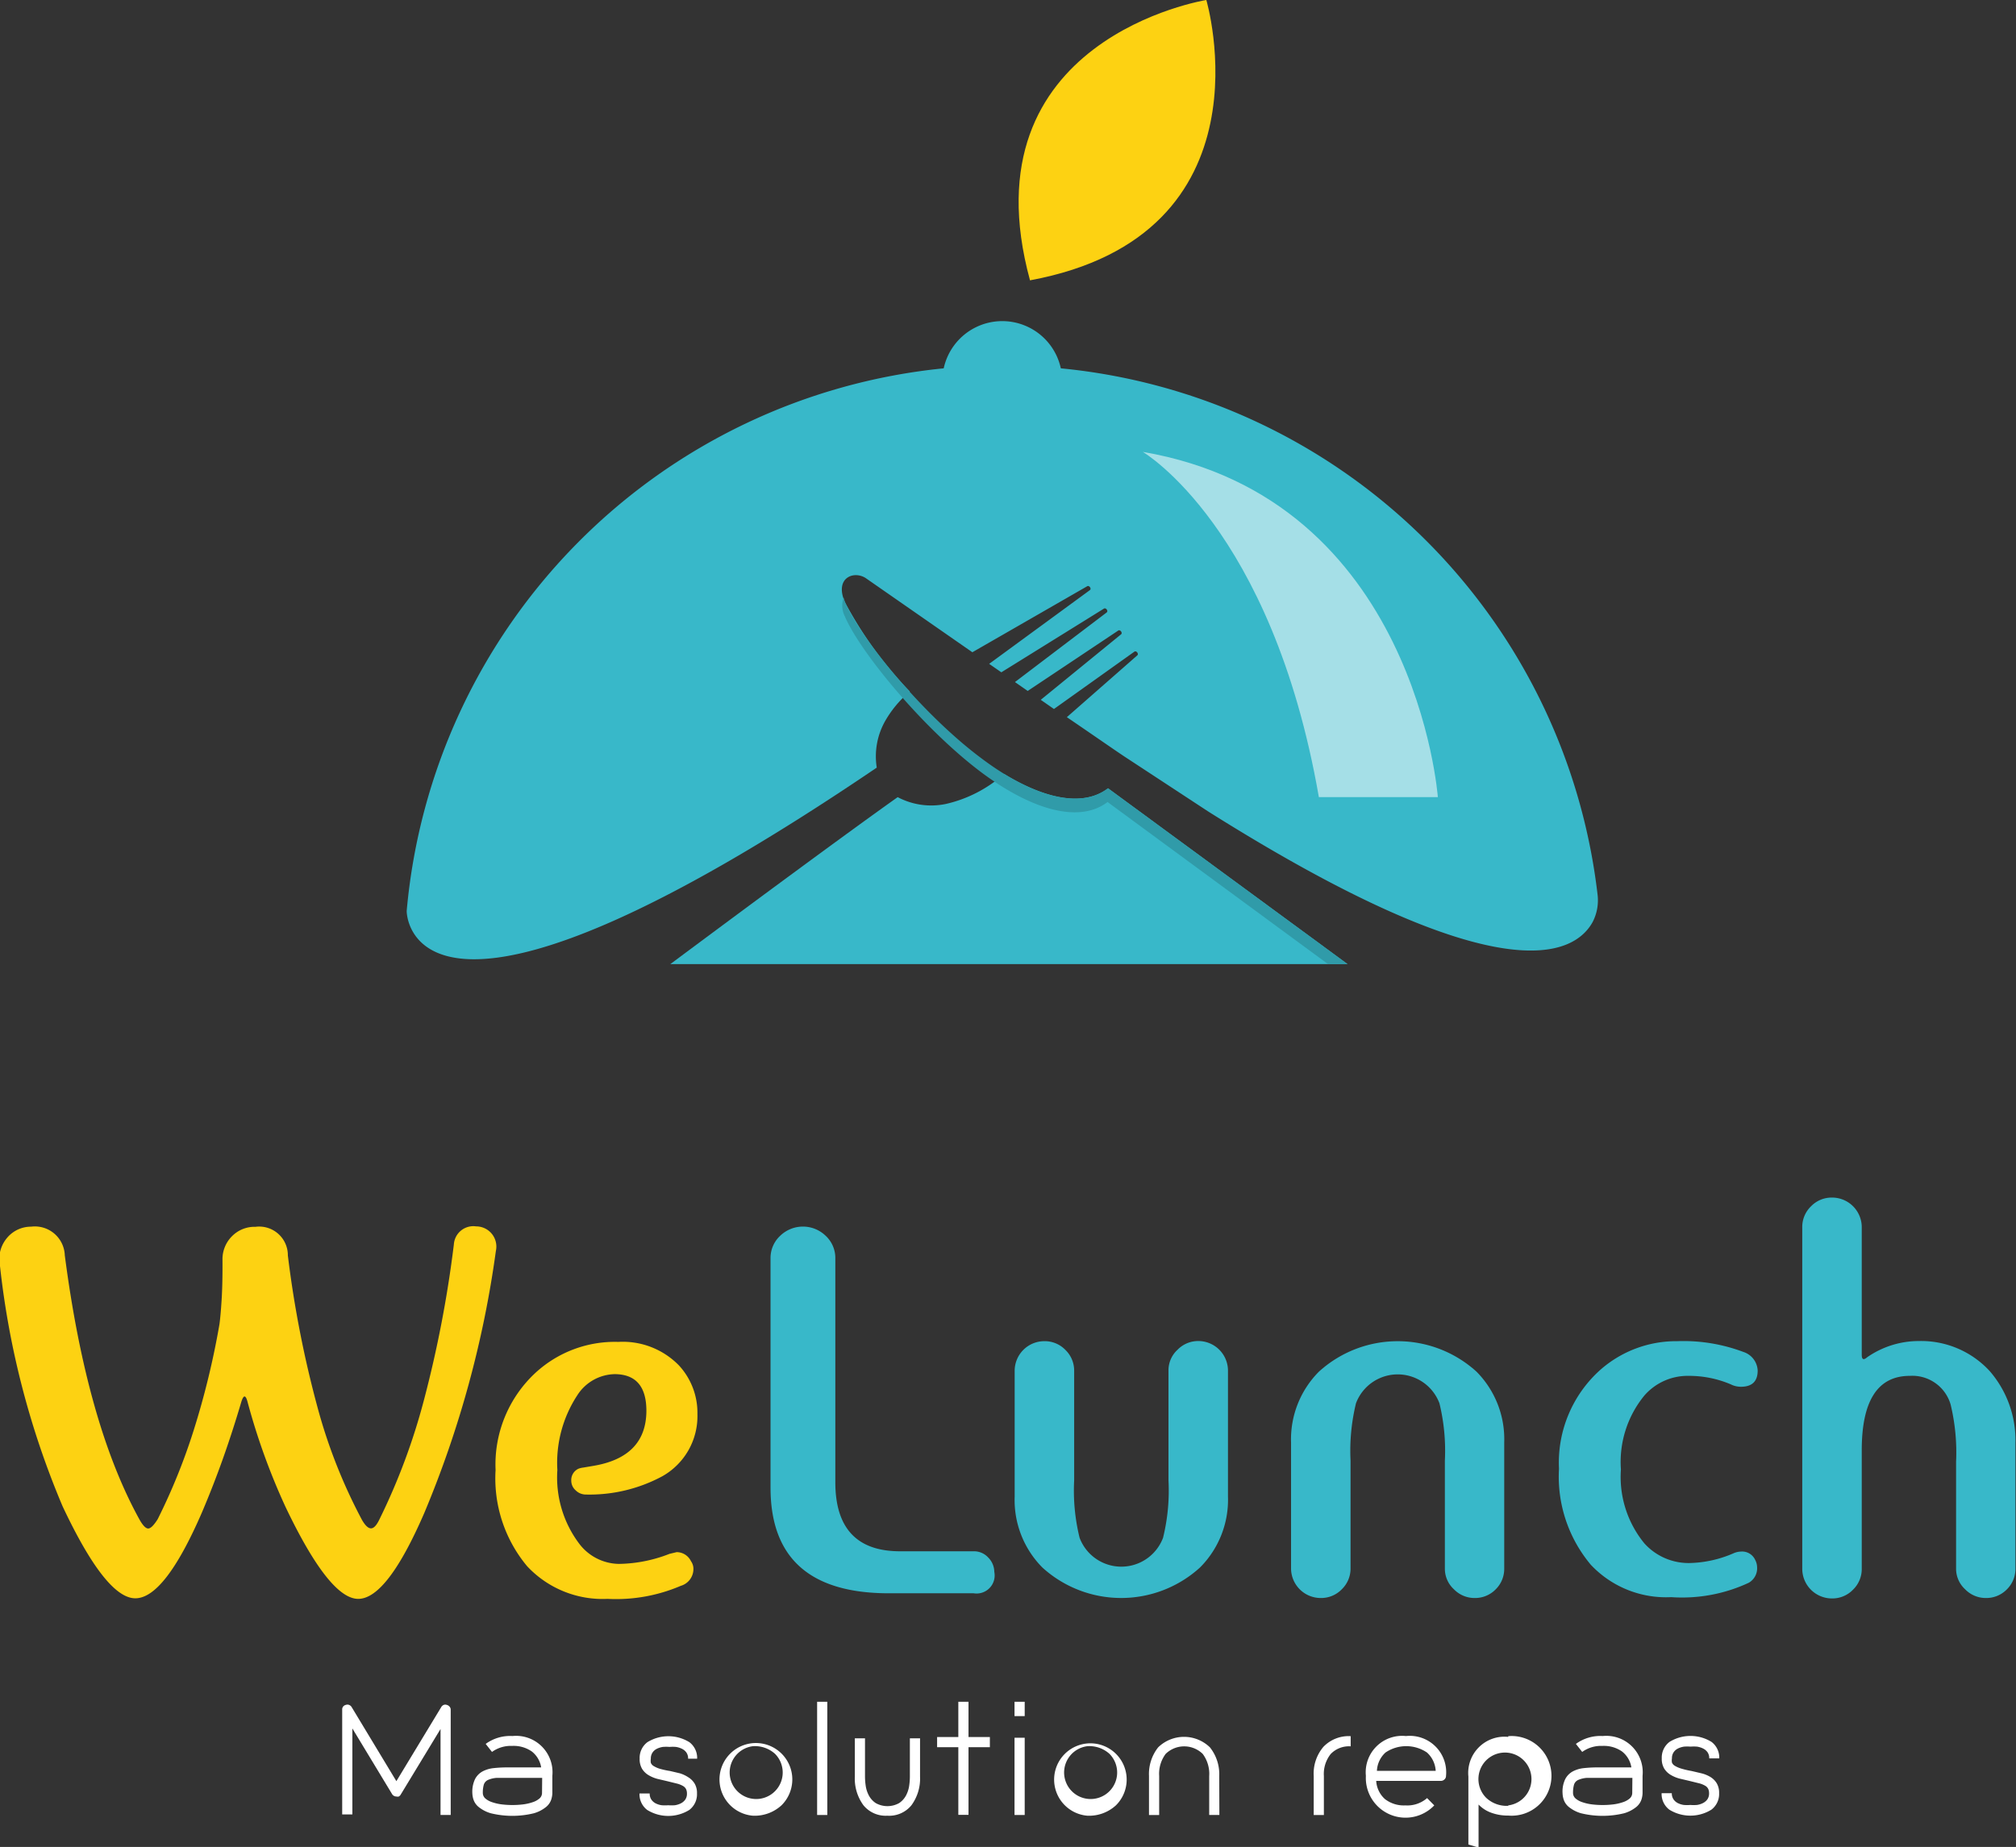 <svg id="logo-welunch-vertical" data-name="Logo We Lunch vertical" xmlns="http://www.w3.org/2000/svg" viewBox="0 0 140.63 128.87"><rect x="0" y="0" width="140.63" height="128.87" fill="#333333" stroke="none"/><defs><style>.cls-1{fill:#fdd212;}.cls-2{fill:#38b8c9;}.cls-3,.cls-5{fill:#fff;}.cls-4{fill:#309ba9;}.cls-5{opacity:0.55;}</style></defs><title>Plan de travail 1</title><path class="cls-1" d="M29.6,105.56q-2.6,6-4.61,6t-5.07-6.41a45.82,45.82,0,0,1-2.64-7.29q-.21-.84-.46,0-.59,2-1.26,3.89t-1.47,3.77q-2.6,6-4.65,6t-5.07-6.41A59.5,59.5,0,0,1,0,88.34a2.3,2.3,0,0,1,.52-2,2.17,2.17,0,0,1,1.65-.75,2.09,2.09,0,0,1,2.35,2Q6.06,99.4,9.75,106.06q.34.59.59.59T11,106a42.3,42.3,0,0,0,2.51-6.2,56.76,56.76,0,0,0,1.8-7.41q.08-.59.15-1.7t.06-2.79a2.26,2.26,0,0,1,.65-1.63,2.21,2.21,0,0,1,1.65-.67,2,2,0,0,1,2.26,2A75.57,75.57,0,0,0,22.15,98.2a37.37,37.37,0,0,0,3.1,7.85q.34.59.63.59t.59-.63a44.33,44.33,0,0,0,3.1-8.31,81.42,81.42,0,0,0,2.09-10.87,1.36,1.36,0,0,1,1.55-1.26,1.41,1.41,0,0,1,1.38,1.72A72.65,72.65,0,0,1,29.6,105.56Z"/><path class="cls-1" d="M46.21,103a10.71,10.71,0,0,1-5.36,1.28,1,1,0,0,1-.69-.29.89.89,0,0,1-.31-.67.87.87,0,0,1,.5-.84,1.42,1.42,0,0,1,.33-.08l.71-.12q3.69-.62,3.7-3.84,0-2.55-2.21-2.56a3.17,3.17,0,0,0-2.6,1.46,8.59,8.59,0,0,0-1.4,5.23,7.67,7.67,0,0,0,1.54,5.16,3.53,3.53,0,0,0,2.76,1.39,10,10,0,0,0,3.52-.7l.5-.12a1.11,1.11,0,0,1,1,.63.92.92,0,0,1,.17.59,1.22,1.22,0,0,1-.88,1.13,11.45,11.45,0,0,1-5.11.91,7.2,7.2,0,0,1-5.61-2.28,9.56,9.56,0,0,1-2.2-6.71,8.72,8.72,0,0,1,2.78-6.78,8.17,8.17,0,0,1,5.78-2.16,5.47,5.47,0,0,1,4.23,1.64,4.87,4.87,0,0,1,1.29,3.4A4.81,4.81,0,0,1,46.21,103Z"/><path class="cls-2" d="M67.92,111.17H62q-8.25,0-8.25-7.37v-16a2.11,2.11,0,0,1,.67-1.57,2.28,2.28,0,0,1,3.18,0,2.11,2.11,0,0,1,.67,1.57v15.62q0,4.82,4.52,4.82h5.15a1.34,1.34,0,0,1,1,.44,1.44,1.44,0,0,1,.42,1A1.26,1.26,0,0,1,67.92,111.17Z"/><path class="cls-2" d="M83.71,109.37a8.17,8.17,0,0,1-11,0,6.69,6.69,0,0,1-1.93-4.94v-8.8a2.07,2.07,0,0,1,2.05-2.05,2,2,0,0,1,1.49.61,2,2,0,0,1,.61,1.45v7.66a13.75,13.75,0,0,0,.38,4,3.11,3.11,0,0,0,5.82,0,13.75,13.75,0,0,0,.38-4V95.63a1.94,1.94,0,0,1,.63-1.45,2,2,0,0,1,1.47-.61,2.07,2.07,0,0,1,2.05,2.05v8.8A6.69,6.69,0,0,1,83.71,109.37Z"/><path class="cls-2" d="M104.34,110.89a2,2,0,0,1-1.45.61,2,2,0,0,1-1.47-.61,1.94,1.94,0,0,1-.63-1.44v-7.54a14,14,0,0,0-.38-4,3.11,3.11,0,0,0-5.82,0,14,14,0,0,0-.38,4v7.54a2,2,0,0,1-.61,1.44,2,2,0,0,1-1.49.61,2.07,2.07,0,0,1-2.05-2.05v-8.8A6.69,6.69,0,0,1,92,95.71a8.17,8.17,0,0,1,11,0,6.69,6.69,0,0,1,1.93,4.94v8.8A2,2,0,0,1,104.34,110.89Z"/><path class="cls-2" d="M120.73,96.59A7.44,7.44,0,0,0,117.8,96a4,4,0,0,0-3.1,1.38,7.31,7.31,0,0,0-1.63,5.15,7.31,7.31,0,0,0,1.63,5.15,4.15,4.15,0,0,0,3.14,1.38,8.08,8.08,0,0,0,3.06-.67,1.39,1.39,0,0,1,.54-.13,1,1,0,0,1,1,.59,1.12,1.12,0,0,1,.13.5,1.16,1.16,0,0,1-.59,1.09,11,11,0,0,1-5.4,1,7.2,7.2,0,0,1-5.61-2.26,9.56,9.56,0,0,1-2.22-6.7,8.69,8.69,0,0,1,2.85-6.87A8,8,0,0,1,117,93.58a11.84,11.84,0,0,1,4.61.75,1.43,1.43,0,0,1,1,1.3q0,1.13-1.17,1.13A1.56,1.56,0,0,1,120.73,96.59Z"/><path class="cls-2" d="M140,110.89a2,2,0,0,1-1.45.61,2,2,0,0,1-1.47-.61,1.94,1.94,0,0,1-.63-1.44V102a14.29,14.29,0,0,0-.38-4,2.78,2.78,0,0,0-2.85-2q-3.35,0-3.35,5.19v8.29a2,2,0,0,1-.61,1.44,2,2,0,0,1-1.49.61,2.07,2.07,0,0,1-2.05-2.05V85.66a2,2,0,0,1,.61-1.49,2,2,0,0,1,1.45-.61,2.07,2.07,0,0,1,2.09,2.09v8.88q0,.5.38.17a6.32,6.32,0,0,1,3.6-1.13,6.5,6.5,0,0,1,4.94,2.09,7.35,7.35,0,0,1,1.8,5v8.75A2,2,0,0,1,140,110.89Z"/><path class="cls-3" d="M31.44,126.64h-.71v-6l-2.78,4.58a.36.36,0,0,1-.13.13.35.35,0,0,1-.17,0,.35.35,0,0,1-.3-.17l-2.77-4.58v6h-.71v-7.31a.32.32,0,0,1,.25-.33.31.31,0,0,1,.23,0,.35.35,0,0,1,.18.15l3.12,5.17,3.13-5.17a.35.35,0,0,1,.17-.15.3.3,0,0,1,.22,0,.36.36,0,0,1,.19.12.32.32,0,0,1,.08.21Z"/><path class="cls-3" d="M35.75,121.13a2.54,2.54,0,0,1,2.78,2.78v1.22a1.61,1.61,0,0,1-.08.44,1.13,1.13,0,0,1-.37.52,2.42,2.42,0,0,1-.84.43,6.33,6.33,0,0,1-3,0,2.43,2.43,0,0,1-.84-.43,1.13,1.13,0,0,1-.37-.52,1.59,1.59,0,0,1-.08-.44,2.05,2.05,0,0,1,.19-1,1.29,1.29,0,0,1,.52-.53,2.09,2.09,0,0,1,.77-.23,8.45,8.45,0,0,1,.95-.05h2.37a1.76,1.76,0,0,0-.65-1.11,2.21,2.21,0,0,0-1.37-.39,2.24,2.24,0,0,0-1.41.42l-.44-.56A2.89,2.89,0,0,1,35.75,121.13Zm2.07,2.92H35.75q-.68,0-1.09,0a1.77,1.77,0,0,0-.63.15.54.54,0,0,0-.28.32,2,2,0,0,0-.07.57.51.51,0,0,0,.18.4,1.38,1.38,0,0,0,.48.26,3.33,3.33,0,0,0,.66.15,6.2,6.2,0,0,0,1.49,0,3.33,3.33,0,0,0,.66-.15,1.39,1.39,0,0,0,.48-.26.51.51,0,0,0,.18-.4Z"/><path class="cls-3" d="M46.74,123.57l.68.16A2.27,2.27,0,0,1,48,124a1.34,1.34,0,0,1,.45.44,1.29,1.29,0,0,1,.17.7,1.37,1.37,0,0,1-.54,1.15,2.79,2.79,0,0,1-2.93,0,1.37,1.37,0,0,1-.54-1.15h.71a.74.74,0,0,0,.12.43.81.81,0,0,0,.3.26,1.35,1.35,0,0,0,.42.13,2.93,2.93,0,0,0,.46,0,2.85,2.85,0,0,0,.45,0,1.35,1.35,0,0,0,.42-.13.86.86,0,0,0,.31-.26.72.72,0,0,0,.12-.43.73.73,0,0,0-.06-.3.53.53,0,0,0-.21-.22,1.62,1.62,0,0,0-.42-.17l-.69-.17-.68-.16a2.39,2.39,0,0,1-.62-.26,1.33,1.33,0,0,1-.45-.44,1.32,1.32,0,0,1-.17-.71,1.37,1.37,0,0,1,.54-1.15,2.79,2.79,0,0,1,2.93,0,1.37,1.37,0,0,1,.54,1.15H48a.71.71,0,0,0-.12-.43.83.83,0,0,0-.31-.26,1.46,1.46,0,0,0-.42-.13,2.85,2.85,0,0,0-.45,0,2.93,2.93,0,0,0-.46,0,1.46,1.46,0,0,0-.42.13.79.79,0,0,0-.3.26.74.74,0,0,0-.12.43.84.84,0,0,0,0,.29.46.46,0,0,0,.19.22,1.86,1.86,0,0,0,.42.19A5.9,5.9,0,0,0,46.74,123.57Z"/><path class="cls-3" d="M52.52,126.69a2.54,2.54,0,1,1,2-.73A2.77,2.77,0,0,1,52.52,126.69Zm0-4.85a1.85,1.85,0,1,0,1.54.53A2.09,2.09,0,0,0,52.52,121.84Z"/><path class="cls-3" d="M57,126.64v-7.9h.71v7.9Z"/><path class="cls-3" d="M61.9,126.69a2,2,0,0,1-1.67-.73,3.15,3.15,0,0,1-.6-2v-2.67h.71v2.67a4.55,4.55,0,0,0,.05.65,2.08,2.08,0,0,0,.22.67,1.46,1.46,0,0,0,.48.53,1.67,1.67,0,0,0,1.63,0,1.47,1.47,0,0,0,.48-.53,2.08,2.08,0,0,0,.22-.67,4.62,4.62,0,0,0,.05-.65v-2.67h.71v2.67a3.15,3.15,0,0,1-.6,2A2,2,0,0,1,61.9,126.69Z"/><path class="cls-3" d="M69.05,121.91H67.56v4.72h-.71v-4.72H65.37v-.71h1.48v-2.46h.71v2.46h1.49Z"/><path class="cls-3" d="M71.48,118.74v1h-.71v-1Zm-.71,7.9v-5.39h.71v5.39Z"/><path class="cls-3" d="M75.85,126.69a2.53,2.53,0,1,1,2-.73A2.77,2.77,0,0,1,75.85,126.69Zm0-4.85a1.85,1.85,0,1,0,1.54.53A2.09,2.09,0,0,0,75.85,121.84Z"/><path class="cls-3" d="M85.06,126.64h-.71v-2.72a2.33,2.33,0,0,0-.45-1.54,1.85,1.85,0,0,0-2.59,0,2.33,2.33,0,0,0-.45,1.54v2.72h-.71v-2.72a3,3,0,0,1,.64-2,2.59,2.59,0,0,1,3.61,0,3,3,0,0,1,.65,2Z"/><path class="cls-3" d="M92.32,121.88a2.45,2.45,0,0,1,1.9-.74v.71a1.77,1.77,0,0,0-1.39.53,2.23,2.23,0,0,0-.48,1.54v2.72h-.71v-2.72A2.89,2.89,0,0,1,92.32,121.88Z"/><path class="cls-3" d="M98.09,121.13a2.54,2.54,0,0,1,2.78,2.78h0a.33.33,0,0,1-.11.25.35.35,0,0,1-.25.1H96a1.84,1.84,0,0,0,.61,1.27,2.15,2.15,0,0,0,1.43.44,2.09,2.09,0,0,0,1.51-.51l.5.51a2.77,2.77,0,0,1-4.77-2.06h0a2.54,2.54,0,0,1,2.78-2.78Zm2.06,2.43a1.86,1.86,0,0,0-.61-1.28,2.58,2.58,0,0,0-2.89,0,1.83,1.83,0,0,0-.6,1.28Z"/><path class="cls-3" d="M105.21,121.14a2.78,2.78,0,1,1,0,5.54,3.34,3.34,0,0,1-1.19-.2,2.3,2.3,0,0,1-.88-.57v3l-.71-.21v-4.74a2.53,2.53,0,0,1,2.78-2.77Zm0,4.83a1.85,1.85,0,1,0-1.54-.53A2.09,2.09,0,0,0,105.21,126Z"/><path class="cls-3" d="M111.8,121.13a2.54,2.54,0,0,1,2.78,2.78v1.22a1.61,1.61,0,0,1-.08.44,1.14,1.14,0,0,1-.37.52,2.43,2.43,0,0,1-.84.43,6.34,6.34,0,0,1-3,0,2.42,2.42,0,0,1-.84-.43,1.12,1.12,0,0,1-.37-.52,1.57,1.57,0,0,1-.08-.44,2,2,0,0,1,.19-1,1.29,1.29,0,0,1,.52-.53,2.09,2.09,0,0,1,.77-.23,8.45,8.45,0,0,1,.95-.05h2.37a1.76,1.76,0,0,0-.65-1.11,2.21,2.21,0,0,0-1.37-.39,2.24,2.24,0,0,0-1.41.42l-.44-.56A2.89,2.89,0,0,1,111.8,121.13Zm2.07,2.92H111.8q-.68,0-1.09,0a1.77,1.77,0,0,0-.63.15.53.53,0,0,0-.28.32,2,2,0,0,0-.07.57.51.51,0,0,0,.18.4,1.39,1.39,0,0,0,.48.26,3.33,3.33,0,0,0,.66.15,6.2,6.2,0,0,0,1.49,0,3.35,3.35,0,0,0,.66-.15,1.38,1.38,0,0,0,.48-.26.51.51,0,0,0,.18-.4Z"/><path class="cls-3" d="M118,123.57l.68.16a2.26,2.26,0,0,1,.62.25,1.32,1.32,0,0,1,.45.44,1.29,1.29,0,0,1,.17.7,1.37,1.37,0,0,1-.54,1.15,2.79,2.79,0,0,1-2.93,0,1.37,1.37,0,0,1-.54-1.15h.71a.74.74,0,0,0,.12.43.81.81,0,0,0,.3.26,1.35,1.35,0,0,0,.42.13,2.94,2.94,0,0,0,.46,0,2.85,2.85,0,0,0,.45,0,1.34,1.34,0,0,0,.42-.13.86.86,0,0,0,.31-.26.72.72,0,0,0,.12-.43.73.73,0,0,0-.06-.3.53.53,0,0,0-.21-.22,1.63,1.63,0,0,0-.42-.17l-.69-.17-.68-.16a2.39,2.39,0,0,1-.62-.26,1.34,1.34,0,0,1-.45-.44,1.31,1.31,0,0,1-.17-.71,1.37,1.37,0,0,1,.54-1.15,2.79,2.79,0,0,1,2.93,0,1.37,1.37,0,0,1,.54,1.15h-.7a.71.71,0,0,0-.12-.43.83.83,0,0,0-.31-.26,1.45,1.45,0,0,0-.42-.13,2.85,2.85,0,0,0-.45,0,2.94,2.94,0,0,0-.46,0,1.46,1.46,0,0,0-.42.13.78.78,0,0,0-.3.26.73.73,0,0,0-.12.43.84.84,0,0,0,0,.29.46.46,0,0,0,.19.22,1.84,1.84,0,0,0,.42.19A5.89,5.89,0,0,0,118,123.57Z"/><path class="cls-2" d="M77.3,55l0,0c-1.8,1.37-4.55.65-7.26-1a9.16,9.16,0,0,1-4.08,2.1,5,5,0,0,1-3.34-.48C59.26,58,52.33,63.12,46.76,67.27H94L77.29,55Z"/><path class="cls-2" d="M111.44,62.41A41.74,41.74,0,0,0,74,25.7a4.18,4.18,0,0,0-8.17,0A41.77,41.77,0,0,0,28.37,63.56c0,.82,1.1,11.5,32.79-10a5,5,0,0,1,.62-3.31,7.64,7.64,0,0,1,1.69-2A27.5,27.5,0,0,1,58.93,42c-.73-1.71.66-2.21,1.48-1.65l7.42,5.16,8-4.6c.14-.1.34.17.19.27L69,46.32l.85.59L77,42.47c.14-.1.34.17.19.27L70.8,47.59l.89.62L78,44c.14-.1.34.17.19.27L72.6,48.83l.92.64,5.61-4c.14-.1.34.17.19.27l-4.9,4.3c2,1.36,3.54,2.44,4.19,2.86l5.67,3.72c20.49,12.9,25.56,10,26.82,7.71A3.3,3.3,0,0,0,111.44,62.41Z"/><path class="cls-4" d="M58.93,43c1.08,2.52,5.43,7.78,9.42,10.81,3.18,2.41,6.74,3.8,8.91,2.15l0,0h0L92.64,67.27H94L77.29,55h0l0,0c-2.17,1.66-5.73.27-8.91-2.15-4-3-8.34-8.29-9.42-10.81a2.53,2.53,0,0,1-.11-.34A1.64,1.64,0,0,0,58.93,43Z"/><path class="cls-5" d="M79.72,31.53s9,5.26,12.28,24.09h8.3S98.78,34.8,79.72,31.53Z"/><path class="cls-1" d="M71.85,19.56C89,16.38,84.15,0,84.15,0S67.25,2.68,71.85,19.56Z"/></svg>